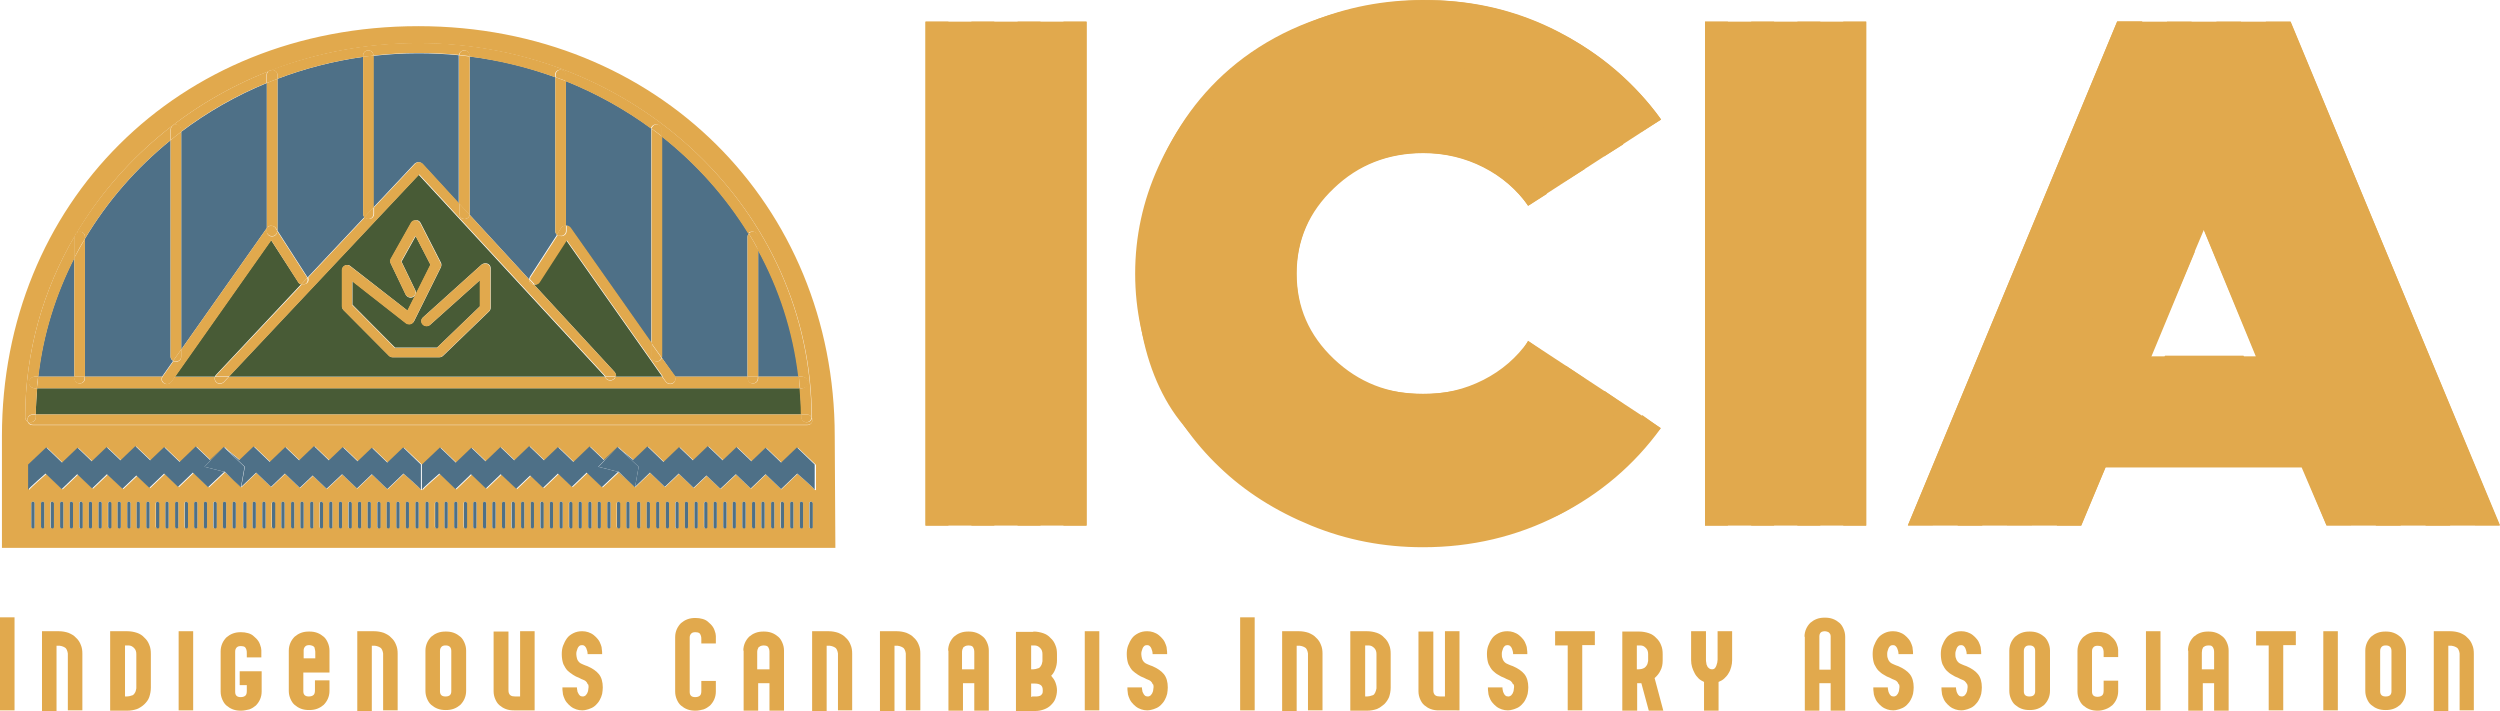<?xml version="1.0" encoding="UTF-8"?>
<svg xmlns="http://www.w3.org/2000/svg" preserveAspectRatio="xMidYMid meet" data-bbox="22.6 4.2 773.9 220.1" viewBox="22.6 4.2 773.9 220.1" data-type="color" role="presentation" aria-hidden="true">
  <g>
    <path d="m168 70.7 18.4 20c0-.3.1-.5.2-.8l8.4-13c-.3-.3-.5-.7-.5-1.1V28.1c-8.4-3.1-17.3-5.3-26.5-6.4v49z" fill="#4e7087" data-color="1"></path>
    <path d="M269.9 120.8c-1.6-14-6-27.3-12.6-39.3v39.3h12.6z" fill="#4e7087" data-color="1"></path>
    <path d="m199.1 74.8 25.1 35.7V44.3c0-.1 0-.2.1-.3-8.1-5.9-17-10.9-26.5-14.7V74c.5.1 1 .3 1.3.8z" fill="#4e7087" data-color="1"></path>
    <path d="M93.4 120.8h116.5l-57.7-62.5-58.8 62.5zm59.4-47.6 6.3 12.3c.2.4.2.9 0 1.4l-8.3 16.7c-.2.4-.6.7-1.1.9-.5.1-1 0-1.4-.3l-16.6-13v7.3l13.2 13.3h13L171.2 99v-8.1l-15.4 13.8c-.7.6-1.7.6-2.3-.1-.6-.6-.6-1.6.1-2.2l18.1-16.3c.5-.4 1.2-.5 1.8-.3.6.2 1 .8 1 1.4v12.3c0 .4-.2.8-.5 1.1l-14.2 13.7c-.3.3-.7.5-1.2.5h-14.4c-.5 0-.9-.2-1.2-.5l-14.1-14.2c-.3-.3-.4-.7-.4-1.1V87.8c0-.6.4-1.2.9-1.4.6-.3 1.3-.2 1.7.2l17.7 13.8 7.1-14.2-4.6-8.9-4.4 7.9 4.3 8.9c.4.8 0 1.7-.8 2.1-.8.4-1.8 0-2.2-.8l-4.6-9.6c-.2-.4-.2-1 0-1.4l6.3-11.2c.3-.5.8-.8 1.5-.8.5-.1 1.1.2 1.4.8z" fill="#485b36" data-color="2"></path>
    <path d="M189.4 91.6c-.3.5-.9.8-1.5.7l24.9 27c.4.4.5 1 .3 1.5h14.5l-29.8-42.3-8.4 13.1z" fill="#485b36" data-color="2"></path>
    <path d="m227.5 115 3.9 5.6c0 .1.1.1.1.2H254V77.5c0-.4.2-.7.4-1-7.1-11.5-16.2-21.6-26.9-30.1V115z" fill="#4e7087" data-color="1"></path>
    <path d="M45.6 84c-5.8 11.3-9.7 23.7-11.2 36.8h11.2V84z" fill="#4e7087" data-color="1"></path>
    <path d="M150.9 54.9c.3-.3.8-.5 1.2-.5.5 0 .9.2 1.2.5l11.3 12.3V21.3c-4.1-.4-8.3-.6-12.6-.6-4.7 0-9.3.3-13.9.8v47l12.8-13.6z" fill="#4e7087" data-color="1"></path>
    <path d="M270.2 124.4H34.1c-.2 2.7-.4 5.4-.4 8.1h236.9c0-2.7-.1-5.4-.4-8.1z" fill="#485b36" data-color="2"></path>
    <path d="M105.2 74.8V29.9c-9.5 3.9-18.4 9-26.5 15.1v67.4l26.5-37.6z" fill="#4e7087" data-color="1"></path>
    <path d="M281 139.2c0-71.6-54.9-126.9-128.9-126.9-74.8 0-128.9 55.2-128.9 126.9v34.6h258l-.2-34.6zm-250.6-5.8c0-20.4 5.6-39.6 15.4-56.2.1-.3.2-.6.5-.8C59.6 54 80.5 36.2 105.7 26.3c.3-.3.7-.4 1.1-.4 14-5.4 29.3-8.3 45.3-8.3 67.1 0 121.8 52 121.8 115.9.1.2.2.4.2.7 0 .9-.7 1.6-1.6 1.6H32.7c-.7 0-1.3-.4-1.5-1-.5-.4-.8-.8-.8-1.4zm2.9 33.8c0 .2-.2.5-.5.5s-.5-.2-.5-.5V160c0-.2.2-.5.5-.5s.5.2.5.5v7.2zm3 0c0 .2-.2.5-.5.5s-.5-.2-.5-.5V160c0-.2.2-.5.5-.5s.5.2.5.5v7.2zm2.9 0c0 .2-.2.5-.5.5s-.5-.2-.5-.5V160c0-.2.2-.5.5-.5s.5.2.5.5v7.2zm3 0c0 .2-.2.5-.5.5s-.5-.2-.5-.5V160c0-.2.2-.5.5-.5s.5.2.5.5v7.2zm3 0c0 .2-.2.5-.5.5s-.5-.2-.5-.5V160c0-.2.2-.5.5-.5s.5.2.5.5v7.2zm2.9 0c0 .2-.2.5-.5.5s-.5-.2-.5-.5V160c0-.2.2-.5.5-.5s.5.2.5.5v7.2zm3 0c0 .2-.2.5-.5.5s-.5-.2-.5-.5V160c0-.2.2-.5.5-.5s.5.2.5.5v7.2zm3 0c0 .2-.2.5-.5.5s-.5-.2-.5-.5V160c0-.2.2-.5.5-.5s.5.2.5.5v7.2zm2.9 0c0 .2-.2.5-.5.5s-.5-.2-.5-.5V160c0-.2.2-.5.5-.5s.5.2.5.5v7.2zm3 0c0 .2-.2.5-.5.5s-.5-.2-.5-.5V160c0-.2.2-.5.5-.5s.5.2.5.5v7.2zm3 0c0 .2-.2.5-.5.5s-.5-.2-.5-.5V160c0-.2.2-.5.5-.5s.5.2.5.5v7.2zm2.9 0c0 .2-.2.5-.5.5s-.5-.2-.5-.5V160c0-.2.2-.5.5-.5s.5.2.5.5v7.2zm3 0c0 .2-.2.5-.5.5s-.5-.2-.5-.5V160c0-.2.2-.5.5-.5s.5.2.5.5v7.2zm2.9 0c0 .2-.2.5-.5.5s-.5-.2-.5-.5V160c0-.2.2-.5.5-.5s.5.2.5.5v7.2zm3 0c0 .2-.2.5-.5.5s-.5-.2-.5-.5V160c0-.2.2-.5.5-.5s.5.2.5.5v7.2zm3 0c0 .2-.2.5-.5.5s-.5-.2-.5-.5V160c0-.2.2-.5.5-.5s.5.2.5.5v7.2zm2.9 0c0 .2-.2.5-.5.5s-.5-.2-.5-.5V160c0-.2.2-.5.5-.5s.5.2.5.5v7.2zm3 0c0 .2-.2.5-.5.5s-.5-.2-.5-.5V160c0-.2.2-.5.5-.5s.5.2.5.5v7.2zm3 0c0 .2-.2.5-.5.5s-.5-.2-.5-.5V160c0-.2.2-.5.5-.5s.5.2.5.5v7.2zm2.9 0c0 .2-.2.5-.5.5s-.5-.2-.5-.5V160c0-.2.2-.5.5-.5s.5.2.5.5v7.2zm3 0c0 .2-.2.5-.5.5s-.5-.2-.5-.5V160c0-.2.2-.5.5-.5s.5.2.5.5v7.2zm3 0c0 .2-.2.5-.5.5s-.5-.2-.5-.5V160c0-.2.2-.5.5-.5s.5.2.5.5v7.2zm3.2 0c0 .2-.2.5-.5.5s-.5-.2-.5-.5V160c0-.2.2-.5.5-.5s.5.2.5.5v7.2zm3 0c0 .2-.2.5-.5.5s-.5-.2-.5-.5V160c0-.2.2-.5.5-.5s.5.2.5.5v7.2zm3 0c0 .2-.2.5-.5.5s-.5-.2-.5-.5V160c0-.2.2-.5.5-.5s.5.2.5.5v7.2zm2.9 0c0 .2-.2.5-.5.5s-.5-.2-.5-.5V160c0-.2.2-.5.5-.5s.5.2.5.5v7.2zm3 0c0 .2-.2.5-.5.5s-.5-.2-.5-.5V160c0-.2.2-.5.5-.5s.5.2.5.5v7.2zm3 0c0 .2-.2.5-.5.5s-.5-.2-.5-.5V160c0-.2.2-.5.5-.5s.5.2.5.5v7.2zm2.9 0c0 .2-.2.5-.5.5s-.5-.2-.5-.5V160c0-.2.2-.5.5-.5s.5.2.5.5v7.2zm3 0c0 .2-.2.5-.5.5s-.5-.2-.5-.5V160c0-.2.2-.5.5-.5s.5.2.5.5v7.2zm2.9 0c0 .2-.2.5-.5.5s-.5-.2-.5-.5V160c0-.2.2-.5.5-.5s.5.2.5.5v7.2zm3 0c0 .2-.2.5-.5.5s-.5-.2-.5-.5V160c0-.2.2-.5.5-.5s.5.2.5.5v7.2zm3 0c0 .2-.2.5-.5.5s-.5-.2-.5-.5V160c0-.2.2-.5.5-.5s.5.2.5.5v7.2zm2.9 0c0 .2-.2.5-.5.5s-.5-.2-.5-.5V160c0-.2.2-.5.5-.5s.5.2.5.5v7.2zm3 0c0 .2-.2.5-.5.5s-.5-.2-.5-.5V160c0-.2.2-.5.5-.5s.5.2.5.5v7.2zm3 0c0 .2-.2.5-.5.5s-.5-.2-.5-.5V160c0-.2.2-.5.5-.5s.5.2.5.5v7.2zm2.9 0c0 .2-.2.5-.5.5s-.5-.2-.5-.5V160c0-.2.2-.5.5-.5s.5.2.5.5v7.2zm3 0c0 .2-.2.5-.5.5s-.5-.2-.5-.5V160c0-.2.2-.5.5-.5s.5.2.5.5v7.2zm3 0c0 .2-.2.5-.5.5s-.5-.2-.5-.5V160c0-.2.2-.5.5-.5s.5.2.5.5v7.2zm2.9 0c0 .2-.2.5-.5.5s-.5-.2-.5-.5V160c0-.2.2-.5.5-.5s.5.2.5.5v7.2zm3 0c0 .2-.2.5-.5.5s-.5-.2-.5-.5V160c0-.2.2-.5.5-.5s.5.2.5.5v7.2zm.8-11.3c-.3-.6-5.4-5-5.4-5l-5 4.8-4.8-4.6-4.6 4.4-4.6-4.4-4.8 4.5-4.3-4.1-4 3.8-4.6-4.4-4.3 4.1-4.6-4.4-4.6 4.4v.1l-2.1-2-3-2.7-5 4.7-4.7-4.5L78 155l-4.3-4.1-4.6 4.4-4-3.8-4.3 4.1-4.8-4.5-4.6 4.4-4.6-4.4-4.8 4.6-5-4.8s-5.1 4.4-5.4 5v.1-7.9l5.6-5.3 4.9 4.7 4.8-4.6 4.4 4.2 4.6-4.4 4.3 4.1 4.6-4.4 4.6 4.4 4.3-4.1 4.8 4.6 5-4.8 4.4 4.2 4.3-4.1 1 1 3.8 3.1 4.4-4.2 5 4.8 4.8-4.6 4.3 4.1 4.6-4.4 4.6 4.4 4.3-4.1 4.6 4.4 4.4-4.2 4.8 4.6 4.9-4.7 5.6 5.3v7.8h-.3zm2.3 11.3c0 .2-.2.5-.5.5s-.5-.2-.5-.5V160c0-.2.2-.5.5-.5s.5.2.5.5v7.2zm2.9 0c0 .2-.2.5-.5.5s-.5-.2-.5-.5V160c0-.2.2-.5.5-.5s.5.2.5.5v7.2zm3 0c0 .2-.2.5-.5.5s-.5-.2-.5-.5V160c0-.2.2-.5.5-.5s.5.2.5.5v7.2zm3 0c0 .2-.2.5-.5.5s-.5-.2-.5-.5V160c0-.2.2-.5.5-.5s.5.2.5.5v7.2zm2.9 0c0 .2-.2.5-.5.5s-.5-.2-.5-.5V160c0-.2.2-.5.5-.5s.5.2.5.5v7.2zm3 0c0 .2-.2.5-.5.5s-.5-.2-.5-.5V160c0-.2.2-.5.5-.5s.5.2.5.5v7.2zm3 0c0 .2-.2.5-.5.5s-.5-.2-.5-.5V160c0-.2.2-.5.5-.5s.5.2.5.5v7.2zm2.9 0c0 .2-.2.5-.5.5s-.5-.2-.5-.5V160c0-.2.2-.5.5-.5s.5.2.5.5v7.2zm3 0c0 .2-.2.5-.5.5s-.5-.2-.5-.5V160c0-.2.2-.5.5-.5s.5.2.5.5v7.2zm2.9 0c0 .2-.2.5-.5.5s-.5-.2-.5-.5V160c0-.2.2-.5.5-.5s.5.2.5.5v7.2zm3 0c0 .2-.2.5-.5.5s-.5-.2-.5-.5V160c0-.2.2-.5.5-.5s.5.2.5.5v7.2zm3 0c0 .2-.2.5-.5.5s-.5-.2-.5-.5V160c0-.2.2-.5.5-.5s.5.2.5.5v7.2zm2.9 0c0 .2-.2.5-.5.5s-.5-.2-.5-.5V160c0-.2.2-.5.5-.5s.5.2.5.5v7.2zm3 0c0 .2-.2.5-.5.5s-.5-.2-.5-.5V160c0-.2.2-.5.5-.5s.5.2.5.5v7.2zm3 0c0 .2-.2.5-.5.5s-.5-.2-.5-.5V160c0-.2.2-.5.5-.5s.5.2.5.5v7.2zm2.9 0c0 .2-.2.5-.5.5s-.5-.2-.5-.5V160c0-.2.2-.5.5-.5s.5.2.5.5v7.2zm3 0c0 .2-.2.5-.5.5s-.5-.2-.5-.5V160c0-.2.2-.5.5-.5s.5.2.5.5v7.2zm3 0c0 .2-.2.5-.5.5s-.5-.2-.5-.5V160c0-.2.2-.5.5-.5s.5.2.5.5v7.2zm2.9 0c0 .2-.2.5-.5.5s-.5-.2-.5-.5V160c0-.2.2-.5.5-.5s.5.2.5.5v7.2zm3 0c0 .2-.2.5-.5.5s-.5-.2-.5-.5V160c0-.2.2-.5.5-.5s.5.2.5.5v7.2zm2.9 0c0 .2-.2.5-.5.5s-.5-.2-.5-.5V160c0-.2.2-.5.5-.5s.5.2.5.5v7.2zm3 0c0 .2-.2.5-.5.5s-.5-.2-.5-.5V160c0-.2.2-.5.5-.5s.5.2.5.5v7.2zm3.3 0c0 .2-.2.5-.5.5s-.5-.2-.5-.5V160c0-.2.2-.5.5-.5s.5.2.5.5v7.2zm3 0c0 .2-.2.5-.5.5s-.5-.2-.5-.5V160c0-.2.2-.5.5-.5s.5.2.5.5v7.2zm2.9 0c0 .2-.2.5-.5.5s-.5-.2-.5-.5V160c0-.2.2-.5.5-.5s.5.2.5.5v7.2zm3 0c0 .2-.2.5-.5.5s-.5-.2-.5-.5V160c0-.2.2-.5.5-.5s.5.2.5.5v7.2zm2.9 0c0 .2-.2.5-.5.5s-.5-.2-.5-.5V160c0-.2.2-.5.5-.5s.5.2.5.5v7.2zm3 0c0 .2-.2.5-.5.5s-.5-.2-.5-.5V160c0-.2.2-.5.5-.5s.5.2.5.5v7.2zm3 0c0 .2-.2.5-.5.5s-.5-.2-.5-.5V160c0-.2.2-.5.5-.5s.5.2.5.5v7.2zm2.9 0c0 .2-.2.5-.5.5s-.5-.2-.5-.5V160c0-.2.2-.5.5-.5s.5.2.5.5v7.2zm3 0c0 .2-.2.5-.5.5s-.5-.2-.5-.5V160c0-.2.2-.5.5-.5s.5.2.5.5v7.2zm3 0c0 .2-.2.5-.5.5s-.5-.2-.5-.5V160c0-.2.2-.5.5-.5s.5.2.5.5v7.2zm2.9 0c0 .2-.2.5-.5.5s-.5-.2-.5-.5V160c0-.2.2-.5.5-.5s.5.2.5.5v7.2zm3 0c0 .2-.2.5-.5.5s-.5-.2-.5-.5V160c0-.2.2-.5.5-.5s.5.2.5.5v7.2zm3 0c0 .2-.2.5-.5.5s-.5-.2-.5-.5V160c0-.2.2-.5.5-.5s.5.2.5.5v7.2zm2.9 0c0 .2-.2.5-.5.5s-.5-.2-.5-.5V160c0-.2.2-.5.5-.5s.5.2.5.5v7.2zm3 0c0 .2-.2.5-.5.5s-.5-.2-.5-.5V160c0-.2.2-.5.5-.5s.5.2.5.5v7.2zm2.9 0c0 .2-.2.5-.5.5s-.5-.2-.5-.5V160c0-.2.2-.5.5-.5s.5.2.5.5v7.2zm3 0c0 .2-.2.5-.5.5s-.5-.2-.5-.5V160c0-.2.2-.5.5-.5s.5.2.5.5v7.2zm3 0c0 .2-.2.5-.5.5s-.5-.2-.5-.5V160c0-.2.2-.5.5-.5s.5.2.5.5v7.2zm2.9 0c0 .2-.2.5-.5.5s-.5-.2-.5-.5V160c0-.2.2-.5.5-.5s.5.2.5.5v7.2zm.8-11.3c-.3-.6-5.4-5-5.4-5l-5 4.8-4.8-4.6-4.6 4.4-4.6-4.4-4.8 4.5-4.3-4.1-4 3.8-4.6-4.4-4.3 4.1-4.6-4.4-4.6 4.4v.1l-2.1-2-3-2.7-5 4.7-4.7-4.5-4.6 4.4-4.3-4.1-4.6 4.4-4-3.8-4.3 4.1-4.8-4.5-4.6 4.4-4.6-4.4-4.8 4.6-5-4.8s-5.1 4.4-5.4 5v.1-7.9l5.6-5.3 4.9 4.7 4.8-4.6 4.4 4.2 4.6-4.4 4.3 4.1 4.6-4.4 4.6 4.4 4.3-4.1 4.8 4.6 5-4.8 4.4 4.2 4.3-4.1 1 1 3.8 3.1 4.4-4.2 5 4.8 4.8-4.6 4.3 4.1 4.6-4.4 4.6 4.4 4.3-4.1 4.6 4.4 4.4-4.2 4.8 4.6 4.9-4.7 5.6 5.3v7.8h-.3z" fill="#e1a94d" data-color="3"></path>
    <path d="M72.8 120.8c0-.1 0-.1.1-.2l3.3-4.7c-.5-.3-.8-.7-.8-1.3v-67c-10.6 8.6-19.6 18.9-26.5 30.5v42.7h23.9z" fill="#4e7087" data-color="1"></path>
    <path d="M117.7 89.9c0 .1.1.2.1.2l17.6-18.7c-.2-.3-.4-.6-.4-1V21.8c-9.2 1.3-18.1 3.6-26.5 6.8v47l9.2 14.3z" fill="#4e7087" data-color="1"></path>
    <path d="M115.8 92.2c-.4-.1-.7-.3-.9-.7l-8.4-13-29.8 42.3h12.4c.1-.2.2-.4.3-.5l26.4-28.1z" fill="#485b36" data-color="2"></path>
    <path d="m149.8 73.1-6.3 11.2c-.2.4-.3.9 0 1.4l4.6 9.6c.4.8 1.3 1.1 2.2.8.8-.4 1.2-1.3.8-2.1l-4.3-8.9 4.4-7.9 4.6 8.9-7.1 14.2L131 86.6c-.5-.4-1.2-.5-1.7-.2-.6.3-.9.8-.9 1.4V99c0 .4.2.8.4 1.1l14.1 14.2c.3.3.7.5 1.2.5h14.4c.4 0 .9-.2 1.2-.5l14.2-13.7c.3-.3.5-.7.5-1.1V87.3c0-.6-.4-1.2-1-1.4-.6-.2-1.3-.1-1.8.3l-18.1 16.3c-.7.6-.7 1.6-.1 2.2.6.6 1.7.7 2.3.1L171.1 91v8.1l-13.3 12.8h-13l-13.2-13.3v-7.3l16.6 13c.4.3.9.4 1.4.3.5-.1.9-.4 1.1-.9L159 87c.2-.4.2-.9 0-1.4l-6.3-12.3c-.3-.5-.8-.9-1.4-.9-.7-.1-1.2.2-1.5.7z" fill="#e1a94d" data-color="3"></path>
    <path d="M272.3 134.9c-.9 0-1.6-.7-1.6-1.6v-.8h-237v.8c0 .9-.7 1.6-1.6 1.6-.3 0-.6-.1-.8-.2.2.6.8 1 1.5 1h239.8c.9 0 1.6-.7 1.6-1.6 0-.3-.1-.5-.2-.7-.1.9-.8 1.5-1.7 1.5z" fill="#e1a94d" data-color="3"></path>
    <path d="M269.9 120.8h-12.6v.5c0 .9-.7 1.6-1.6 1.6s-1.6-.7-1.6-1.6v-.5h-22.6c.3.7.2 1.5-.5 2-.3.2-.6.3-.9.3-.5 0-1-.2-1.4-.7l-1.1-1.5h-14.5c-.1.3-.2.5-.5.7-.7.6-1.7.5-2.3-.1l-.5-.6H93.4l-1.5 1.6c-.3.3-.8.5-1.2.5-.4 0-.8-.1-1.1-.4-.5-.4-.7-1.1-.5-1.7H76.7l-1.1 1.5c-.3.4-.8.7-1.4.7-.3 0-.6-.1-.9-.3-.7-.4-.9-1.3-.5-2H48.9v.5c0 .9-.7 1.6-1.6 1.6-.9 0-1.6-.7-1.6-1.6v-.5H34.4c-.1 1.2-.2 2.4-.4 3.6h236.2l-.3-3.6z" fill="#e1a94d" data-color="3"></path>
    <path d="m212.8 119.3-24.9-27c-.2 0-.5-.1-.7-.2-.5-.3-.8-.8-.8-1.4l-18.4-20c-.1.7-.8 1.3-1.6 1.3-.9 0-1.6-.7-1.6-1.6v-3.2l-11.3-12.3c-.3-.3-.8-.5-1.2-.5-.5 0-.9.2-1.2.5l-12.7 13.5v2c0 .9-.7 1.6-1.6 1.6-.5 0-.9-.2-1.2-.6L118 90.1c.3.7.1 1.5-.6 1.9-.4.2-.9.3-1.3.2l-26.4 28c-.1.2-.3.3-.3.5h4.2l58.8-62.5 57.7 62.5h3.3c-.1-.4-.2-1-.6-1.4z" fill="#e1a94d" data-color="3"></path>
    <path d="M210.3 121.4c.6.6 1.6.7 2.3.1.2-.2.4-.4.5-.7h-3.3l.5.6z" fill="#e1a94d" data-color="3"></path>
    <path d="M89.6 122.5c.3.3.7.4 1.1.4.4 0 .9-.2 1.2-.5l1.5-1.6h-4.2c-.3.6-.1 1.2.4 1.7z" fill="#e1a94d" data-color="3"></path>
    <path d="M114.9 91.6c.2.3.6.6.9.7l1.9-2.1c0-.1 0-.2-.1-.2l-9.2-14.3v.1c0 .9-.7 1.6-1.6 1.6-.9 0-1.6-.7-1.6-1.6v-1l-26.5 37.6v2.2c0 .9-.7 1.6-1.6 1.6-.3 0-.6-.1-.8-.2l-3.3 4.7c0 .1-.1.1-.1.2h3.9l29.8-42.3 8.3 13z" fill="#e1a94d" data-color="3"></path>
    <path d="M73.4 122.8c.3.2.6.3.9.3.5 0 1-.2 1.4-.7l1.1-1.5h-3.9c-.4.6-.2 1.4.5 1.9z" fill="#e1a94d" data-color="3"></path>
    <path d="M117.1 92.1c.7-.4.9-1.2.6-1.9l-1.9 2.1c.5 0 .9 0 1.3-.2z" fill="#e1a94d" data-color="3"></path>
    <path d="M227.5 115c-.2.6-.8 1.1-1.5 1.1-.9 0-1.6-.7-1.6-1.6v-4.1l-25.1-35.7c-.3-.4-.8-.7-1.3-.7v1.7c0 .9-.7 1.6-1.6 1.6-.4 0-.8-.2-1.1-.4l-8.4 13c-.2.2-.2.5-.2.8l1.5 1.6c.6.1 1.2-.2 1.5-.7l8.4-13 29.8 42.3h3.9c0-.1 0-.1-.1-.2l-4.2-5.7z" fill="#e1a94d" data-color="3"></path>
    <path d="M228.7 122.3c.3.4.8.7 1.4.7.3 0 .6-.1.9-.3.7-.4.9-1.3.5-2h-3.9l1.1 1.6z" fill="#e1a94d" data-color="3"></path>
    <path d="M187.2 92.1c.2.1.5.2.7.2l-1.5-1.6c0 .5.2 1.1.8 1.4z" fill="#e1a94d" data-color="3"></path>
    <path d="m91.8 150.2-5.9-1.5 5.9-6.1 1.1.9-1-1-4.3 4.1-4.4-4.2-5 4.8-4.8-4.6-4.3 4.1-4.6-4.4-4.6 4.4-4.3-4.1L51 147l-4.4-4.2-4.8 4.6-4.9-4.7-5.6 5.3v7.8c.3-.6 5.4-5 5.4-5l5 4.8 4.8-4.6 4.6 4.4 4.6-4.4 4.8 4.5 4.3-4.1 4 3.8 4.6-4.4 4.3 4.1 4.6-4.4L87 155l5-4.7 3 2.7-2.9-2.7-.3-.1z" fill="#4e7087" data-color="1"></path>
    <path fill="#4e7087" d="M97.2 155v-.1.1z" data-color="1"></path>
    <path d="M32.8 159.5c-.3 0-.5.2-.5.5v7.3c0 .2.2.5.5.5s.5-.2.5-.5V160c0-.3-.2-.5-.5-.5z" fill="#4e7087" data-color="1"></path>
    <path d="M35.8 159.5c-.3 0-.5.2-.5.5v7.3c0 .2.2.5.5.5s.5-.2.5-.5V160c0-.3-.2-.5-.5-.5z" fill="#4e7087" data-color="1"></path>
    <path d="M38.8 159.5c-.3 0-.5.2-.5.5v7.3c0 .2.2.5.5.5s.5-.2.5-.5V160c-.1-.3-.3-.5-.5-.5z" fill="#4e7087" data-color="1"></path>
    <path d="M41.7 159.5c-.3 0-.5.2-.5.5v7.3c0 .2.2.5.5.5s.5-.2.5-.5V160c0-.3-.2-.5-.5-.5z" fill="#4e7087" data-color="1"></path>
    <path d="M44.7 159.5c-.3 0-.5.2-.5.5v7.3c0 .2.2.5.5.5s.5-.2.5-.5V160c0-.3-.2-.5-.5-.5z" fill="#4e7087" data-color="1"></path>
    <path d="M47.7 159.5c-.3 0-.5.2-.5.5v7.3c0 .2.2.5.5.5s.5-.2.5-.5V160c-.1-.3-.3-.5-.5-.5z" fill="#4e7087" data-color="1"></path>
    <path d="M50.6 159.5c-.3 0-.5.2-.5.5v7.3c0 .2.2.5.5.5s.5-.2.5-.5V160c0-.3-.2-.5-.5-.5z" fill="#4e7087" data-color="1"></path>
    <path d="M53.6 159.5c-.3 0-.5.2-.5.5v7.3c0 .2.2.5.5.5s.5-.2.5-.5V160c0-.3-.2-.5-.5-.5z" fill="#4e7087" data-color="1"></path>
    <path d="M56.6 159.5c-.3 0-.5.2-.5.5v7.3c0 .2.2.5.5.5s.5-.2.5-.5V160c-.1-.3-.3-.5-.5-.5z" fill="#4e7087" data-color="1"></path>
    <path d="M59.5 159.5c-.3 0-.5.2-.5.5v7.3c0 .2.2.5.5.5s.5-.2.5-.5V160c0-.3-.2-.5-.5-.5z" fill="#4e7087" data-color="1"></path>
    <path d="M62.5 159.5c-.3 0-.5.2-.5.5v7.3c0 .2.2.5.5.5s.5-.2.5-.5V160c0-.3-.3-.5-.5-.5z" fill="#4e7087" data-color="1"></path>
    <path d="M65.4 159.5c-.3 0-.5.2-.5.5v7.3c0 .2.2.5.5.5s.5-.2.5-.5V160c0-.3-.2-.5-.5-.5z" fill="#4e7087" data-color="1"></path>
    <path d="M68.4 159.5c-.3 0-.5.2-.5.5v7.3c0 .2.2.5.5.5s.5-.2.5-.5V160c0-.3-.2-.5-.5-.5z" fill="#4e7087" data-color="1"></path>
    <path d="M71.4 159.5c-.3 0-.5.2-.5.5v7.3c0 .2.2.5.5.5s.5-.2.5-.5V160c-.1-.3-.3-.5-.5-.5z" fill="#4e7087" data-color="1"></path>
    <path d="M74.3 159.5c-.3 0-.5.2-.5.5v7.3c0 .2.2.5.5.5s.5-.2.5-.5V160c0-.3-.2-.5-.5-.5z" fill="#4e7087" data-color="1"></path>
    <path d="M77.3 159.5c-.3 0-.5.2-.5.5v7.3c0 .2.2.5.5.5s.5-.2.5-.5V160c0-.3-.2-.5-.5-.5z" fill="#4e7087" data-color="1"></path>
    <path d="M80.3 159.5c-.3 0-.5.2-.5.5v7.3c0 .2.2.5.5.5s.5-.2.5-.5V160c-.1-.3-.3-.5-.5-.5z" fill="#4e7087" data-color="1"></path>
    <path d="M83.2 159.5c-.3 0-.5.2-.5.5v7.3c0 .2.2.5.5.5s.5-.2.5-.5V160c0-.3-.2-.5-.5-.5z" fill="#4e7087" data-color="1"></path>
    <path d="M86.2 159.5c-.3 0-.5.2-.5.5v7.3c0 .2.2.5.5.5s.5-.2.5-.5V160c0-.3-.2-.5-.5-.5z" fill="#4e7087" data-color="1"></path>
    <path d="M89.2 159.5c-.3 0-.5.2-.5.5v7.3c0 .2.2.5.5.5s.5-.2.5-.5V160c-.1-.3-.3-.5-.5-.5z" fill="#4e7087" data-color="1"></path>
    <path d="M92.1 159.5c-.3 0-.5.2-.5.5v7.3c0 .2.2.5.5.5s.5-.2.5-.5V160c0-.3-.2-.5-.5-.5z" fill="#4e7087" data-color="1"></path>
    <path d="M95.1 159.5c-.3 0-.5.2-.5.5v7.3c0 .2.2.5.5.5s.5-.2.5-.5V160c0-.3-.3-.5-.5-.5z" fill="#4e7087" data-color="1"></path>
    <path fill="#4e7087" d="M97.1 155h.1l-2.2-2 2.1 2z" data-color="1"></path>
    <path d="m147.4 142.7-4.9 4.7-4.8-4.6-4.4 4.2-4.6-4.4-4.3 4.1-4.6-4.4-4.6 4.4-4.3-4.1-4.8 4.6-5-4.8-4.4 4.2-3.8-3.1 5.5 5.2-1.1 6.2 4.6-4.4 4.6 4.4 4.3-4.1 4.6 4.4 4-3.8 4.3 4.1 4.8-4.5 4.6 4.4 4.6-4.4 4.8 4.6 5-4.8s5.1 4.4 5.4 5V148l-5.5-5.3z" fill="#4e7087" data-color="1"></path>
    <path fill="#4e7087" d="m92.8 143.5-1-.9-5.9 6.1 5.9 1.5h.4L95 153l2.2 2v-.1l1.1-6.2-5.5-5.2z" data-color="1"></path>
    <path d="M151.7 159.5c-.3 0-.5.2-.5.5v7.3c0 .2.2.5.5.5s.5-.2.5-.5V160c0-.3-.2-.5-.5-.5z" fill="#4e7087" data-color="1"></path>
    <path d="M148.7 159.5c-.3 0-.5.2-.5.5v7.3c0 .2.2.5.5.5s.5-.2.5-.5V160c0-.3-.2-.5-.5-.5z" fill="#4e7087" data-color="1"></path>
    <path d="M145.8 159.5c-.3 0-.5.2-.5.5v7.3c0 .2.2.5.5.5s.5-.2.5-.5V160c0-.3-.3-.5-.5-.5z" fill="#4e7087" data-color="1"></path>
    <path d="M142.8 159.5c-.3 0-.5.2-.5.5v7.3c0 .2.2.5.5.5s.5-.2.5-.5V160c0-.3-.2-.5-.5-.5z" fill="#4e7087" data-color="1"></path>
    <path d="M139.9 159.5c-.3 0-.5.2-.5.5v7.3c0 .2.2.5.5.5s.5-.2.5-.5V160c-.1-.3-.3-.5-.5-.5z" fill="#4e7087" data-color="1"></path>
    <path d="M136.9 159.5c-.3 0-.5.2-.5.5v7.3c0 .2.2.5.5.5s.5-.2.5-.5V160c0-.3-.2-.5-.5-.5z" fill="#4e7087" data-color="1"></path>
    <path d="M133.9 159.5c-.3 0-.5.2-.5.5v7.3c0 .2.2.5.5.5s.5-.2.5-.5V160c0-.3-.2-.5-.5-.5z" fill="#4e7087" data-color="1"></path>
    <path d="M131 159.5c-.3 0-.5.2-.5.5v7.3c0 .2.2.5.5.5s.5-.2.5-.5V160c-.1-.3-.3-.5-.5-.5z" fill="#4e7087" data-color="1"></path>
    <path d="M128 159.5c-.3 0-.5.2-.5.5v7.3c0 .2.2.5.5.5s.5-.2.5-.5V160c0-.3-.2-.5-.5-.5z" fill="#4e7087" data-color="1"></path>
    <path d="M125 159.5c-.3 0-.5.2-.5.5v7.3c0 .2.2.5.5.5s.5-.2.5-.5V160c0-.3-.2-.5-.5-.5z" fill="#4e7087" data-color="1"></path>
    <path d="M122.1 159.5c-.3 0-.5.2-.5.5v7.3c0 .2.2.5.5.5s.5-.2.5-.5V160c-.1-.3-.3-.5-.5-.5z" fill="#4e7087" data-color="1"></path>
    <path d="M119.1 159.5c-.3 0-.5.2-.5.5v7.3c0 .2.2.5.5.5s.5-.2.5-.5V160c0-.3-.2-.5-.5-.5z" fill="#4e7087" data-color="1"></path>
    <path d="M116.1 159.5c-.3 0-.5.2-.5.5v7.3c0 .2.2.5.5.5s.5-.2.5-.5V160c0-.3-.2-.5-.5-.5z" fill="#4e7087" data-color="1"></path>
    <path d="M113.2 159.5c-.3 0-.5.2-.5.5v7.3c0 .2.2.5.5.5s.5-.2.5-.5V160c0-.3-.3-.5-.5-.5z" fill="#4e7087" data-color="1"></path>
    <path d="M110.2 159.5c-.3 0-.5.2-.5.5v7.3c0 .2.2.5.5.5s.5-.2.5-.5V160c0-.3-.2-.5-.5-.5z" fill="#4e7087" data-color="1"></path>
    <path d="M107.3 159.5c-.3 0-.5.2-.5.5v7.3c0 .2.2.5.5.5s.5-.2.5-.5V160c-.1-.3-.3-.5-.5-.5z" fill="#4e7087" data-color="1"></path>
    <path d="M104.3 159.5c-.3 0-.5.2-.5.5v7.3c0 .2.2.5.5.5s.5-.2.5-.5V160c0-.3-.2-.5-.5-.5z" fill="#4e7087" data-color="1"></path>
    <path d="M101.3 159.5c-.3 0-.5.2-.5.5v7.3c0 .2.2.5.5.5s.5-.2.5-.5V160c0-.3-.2-.5-.5-.5z" fill="#4e7087" data-color="1"></path>
    <path d="M98.4 159.5c-.3 0-.5.2-.5.5v7.3c0 .2.2.5.5.5s.5-.2.5-.5V160c-.1-.3-.3-.5-.5-.5z" fill="#4e7087" data-color="1"></path>
    <path d="m213.7 150.2-5.9-1.5 5.9-6.1 1.1.9-1-1-4.3 4.1-4.4-4.2-5 4.8-4.8-4.6-4.3 4.1-4.6-4.4-4.6 4.4-4.3-4.1-4.6 4.4-4.4-4.2-4.8 4.6-4.9-4.7-5.6 5.3v7.8c.3-.6 5.4-5 5.4-5l5 4.8 4.8-4.6 4.6 4.4 4.6-4.4 4.8 4.5 4.3-4.1 4 3.8 4.6-4.4 4.3 4.1 4.6-4.4 4.7 4.5 5-4.7 3 2.7-2.9-2.7-.3-.1z" fill="#4e7087" data-color="1"></path>
    <path fill="#4e7087" d="M219.2 155v-.1l-.1.1h.1z" data-color="1"></path>
    <path d="M154.8 159.5c-.3 0-.5.2-.5.5v7.3c0 .2.2.5.5.5s.5-.2.5-.5V160c0-.3-.2-.5-.5-.5z" fill="#4e7087" data-color="1"></path>
    <path d="M157.8 159.5c-.3 0-.5.2-.5.5v7.3c0 .2.2.5.5.5s.5-.2.5-.5V160c-.1-.3-.3-.5-.5-.5z" fill="#4e7087" data-color="1"></path>
    <path d="M160.7 159.5c-.3 0-.5.2-.5.5v7.3c0 .2.2.5.5.5s.5-.2.5-.5V160c0-.3-.2-.5-.5-.5z" fill="#4e7087" data-color="1"></path>
    <path d="M163.7 159.5c-.3 0-.5.2-.5.5v7.3c0 .2.2.5.5.5s.5-.2.5-.5V160c0-.3-.2-.5-.5-.5z" fill="#4e7087" data-color="1"></path>
    <path d="M166.7 159.5c-.3 0-.5.2-.5.5v7.3c0 .2.2.5.5.5s.5-.2.5-.5V160c-.1-.3-.3-.5-.5-.5z" fill="#4e7087" data-color="1"></path>
    <path d="M169.6 159.5c-.3 0-.5.2-.5.5v7.3c0 .2.2.5.5.5s.5-.2.5-.5V160c0-.3-.2-.5-.5-.5z" fill="#4e7087" data-color="1"></path>
    <path d="M172.6 159.5c-.3 0-.5.2-.5.5v7.3c0 .2.2.5.5.5s.5-.2.5-.5V160c0-.3-.3-.5-.5-.5z" fill="#4e7087" data-color="1"></path>
    <path d="M175.5 159.5c-.3 0-.5.2-.5.5v7.3c0 .2.2.5.5.5s.5-.2.5-.5V160c0-.3-.2-.5-.5-.5z" fill="#4e7087" data-color="1"></path>
    <path d="M178.5 159.5c-.3 0-.5.2-.5.5v7.3c0 .2.2.5.5.5s.5-.2.5-.5V160c0-.3-.2-.5-.5-.5z" fill="#4e7087" data-color="1"></path>
    <path d="M181.5 159.5c-.3 0-.5.2-.5.5v7.3c0 .2.2.5.5.5s.5-.2.5-.5V160c-.1-.3-.3-.5-.5-.5z" fill="#4e7087" data-color="1"></path>
    <path d="M184.4 159.5c-.3 0-.5.2-.5.5v7.3c0 .2.2.5.5.5s.5-.2.5-.5V160c0-.3-.2-.5-.5-.5z" fill="#4e7087" data-color="1"></path>
    <path d="M187.4 159.5c-.3 0-.5.2-.5.5v7.3c0 .2.2.5.5.5s.5-.2.5-.5V160c0-.3-.2-.5-.5-.5z" fill="#4e7087" data-color="1"></path>
    <path d="M190.4 159.5c-.3 0-.5.2-.5.5v7.3c0 .2.2.5.5.5s.5-.2.5-.5V160c-.1-.3-.3-.5-.5-.5z" fill="#4e7087" data-color="1"></path>
    <path d="M193.3 159.5c-.3 0-.5.2-.5.5v7.3c0 .2.2.5.5.5s.5-.2.5-.5V160c0-.3-.2-.5-.5-.5z" fill="#4e7087" data-color="1"></path>
    <path d="M196.3 159.5c-.3 0-.5.2-.5.5v7.3c0 .2.2.5.5.5s.5-.2.5-.5V160c0-.3-.2-.5-.5-.5z" fill="#4e7087" data-color="1"></path>
    <path d="M199.3 159.5c-.3 0-.5.2-.5.5v7.3c0 .2.2.5.5.5s.5-.2.5-.5V160c-.1-.3-.3-.5-.5-.5z" fill="#4e7087" data-color="1"></path>
    <path d="M202.2 159.5c-.3 0-.5.2-.5.5v7.3c0 .2.2.5.5.5s.5-.2.5-.5V160c0-.3-.2-.5-.5-.5z" fill="#4e7087" data-color="1"></path>
    <path d="M205.2 159.5c-.3 0-.5.2-.5.5v7.3c0 .2.2.5.5.5s.5-.2.5-.5V160c0-.3-.3-.5-.5-.5z" fill="#4e7087" data-color="1"></path>
    <path d="M208.1 159.5c-.3 0-.5.2-.5.5v7.3c0 .2.2.5.5.5s.5-.2.5-.5V160c0-.3-.2-.5-.5-.5z" fill="#4e7087" data-color="1"></path>
    <path d="M211.1 159.5c-.3 0-.5.2-.5.5v7.3c0 .2.2.5.5.5s.5-.2.5-.5V160c0-.3-.2-.5-.5-.5z" fill="#4e7087" data-color="1"></path>
    <path d="M214.1 159.5c-.3 0-.5.2-.5.5v7.3c0 .2.2.5.5.5s.5-.2.5-.5V160c-.1-.3-.3-.5-.5-.5z" fill="#4e7087" data-color="1"></path>
    <path d="M217 159.5c-.3 0-.5.2-.5.5v7.3c0 .2.2.5.5.5s.5-.2.5-.5V160c0-.3-.2-.5-.5-.5z" fill="#4e7087" data-color="1"></path>
    <path d="m269.3 142.7-4.9 4.7-4.8-4.6-4.4 4.2-4.6-4.4-4.3 4.1-4.6-4.4-4.6 4.4-4.3-4.1-4.8 4.6-5-4.8-4.4 4.2-3.8-3.1 5.5 5.2-1.1 6.2 4.6-4.4 4.6 4.4 4.3-4.1 4.6 4.4 4-3.8 4.3 4.1 4.8-4.5 4.6 4.4 4.6-4.4 4.8 4.6 5-4.8s5.1 4.4 5.4 5V148l-5.5-5.3z" fill="#4e7087" data-color="1"></path>
    <path fill="#4e7087" d="m219.1 155-2.1-2 2.1 2z" data-color="1"></path>
    <path d="M274.9 155.9c.1 0 .1 0 0 0z" fill="#4e7087" data-color="1"></path>
    <path fill="#4e7087" d="m214.8 143.5-1.1-.9-5.8 6.1 5.8 1.5h.4l2.9 2.8 2.1 2 .1-.1 1.1-6.2-5.5-5.2z" data-color="1"></path>
    <path d="M273.7 159.5c-.3 0-.5.2-.5.5v7.3c0 .2.2.5.5.5s.5-.2.5-.5V160c-.1-.3-.3-.5-.5-.5z" fill="#4e7087" data-color="1"></path>
    <path d="M270.7 159.5c-.3 0-.5.2-.5.5v7.3c0 .2.2.5.5.5s.5-.2.5-.5V160c0-.3-.2-.5-.5-.5z" fill="#4e7087" data-color="1"></path>
    <path d="M267.7 159.5c-.3 0-.5.2-.5.5v7.3c0 .2.2.5.5.5s.5-.2.5-.5V160c0-.3-.2-.5-.5-.5z" fill="#4e7087" data-color="1"></path>
    <path d="M264.8 159.5c-.3 0-.5.2-.5.5v7.3c0 .2.2.5.5.5s.5-.2.5-.5V160c-.1-.3-.3-.5-.5-.5z" fill="#4e7087" data-color="1"></path>
    <path d="M261.8 159.5c-.3 0-.5.2-.5.5v7.3c0 .2.2.5.5.5s.5-.2.5-.5V160c0-.3-.2-.5-.5-.5z" fill="#4e7087" data-color="1"></path>
    <path d="M258.8 159.5c-.3 0-.5.2-.5.5v7.3c0 .2.2.5.5.5s.5-.2.5-.5V160c0-.3-.2-.5-.5-.5z" fill="#4e7087" data-color="1"></path>
    <path d="M255.9 159.5c-.3 0-.5.2-.5.5v7.3c0 .2.2.5.5.5s.5-.2.5-.5V160c0-.3-.3-.5-.5-.5z" fill="#4e7087" data-color="1"></path>
    <path d="M252.9 159.5c-.3 0-.5.2-.5.5v7.3c0 .2.2.5.5.5s.5-.2.5-.5V160c0-.3-.2-.5-.5-.5z" fill="#4e7087" data-color="1"></path>
    <path d="M249.9 159.5c-.3 0-.5.2-.5.5v7.3c0 .2.2.5.5.5s.5-.2.5-.5V160c0-.3-.2-.5-.5-.5z" fill="#4e7087" data-color="1"></path>
    <path d="M247 159.5c-.3 0-.5.2-.5.5v7.3c0 .2.2.5.5.5s.5-.2.5-.5V160c0-.3-.3-.5-.5-.5z" fill="#4e7087" data-color="1"></path>
    <path d="M244 159.5c-.3 0-.5.2-.5.5v7.3c0 .2.2.5.5.5s.5-.2.5-.5V160c0-.3-.2-.5-.5-.5z" fill="#4e7087" data-color="1"></path>
    <path d="M241.1 159.5c-.3 0-.5.2-.5.5v7.3c0 .2.2.5.5.5s.5-.2.5-.5V160c-.1-.3-.3-.5-.5-.5z" fill="#4e7087" data-color="1"></path>
    <path d="M238.1 159.5c-.3 0-.5.2-.5.5v7.3c0 .2.2.5.5.5s.5-.2.5-.5V160c0-.3-.2-.5-.5-.5z" fill="#4e7087" data-color="1"></path>
    <path d="M235.1 159.5c-.3 0-.5.2-.5.5v7.3c0 .2.2.5.5.5s.5-.2.5-.5V160c0-.3-.2-.5-.5-.5z" fill="#4e7087" data-color="1"></path>
    <path d="M232.2 159.5c-.3 0-.5.2-.5.5v7.3c0 .2.2.5.5.5s.5-.2.5-.5V160c-.1-.3-.3-.5-.5-.5z" fill="#4e7087" data-color="1"></path>
    <path d="M229.2 159.5c-.3 0-.5.2-.5.5v7.3c0 .2.2.5.5.5s.5-.2.5-.5V160c0-.3-.2-.5-.5-.5z" fill="#4e7087" data-color="1"></path>
    <path d="M226.2 159.5c-.3 0-.5.2-.5.5v7.3c0 .2.2.5.5.5s.5-.2.5-.5V160c0-.3-.2-.5-.5-.5z" fill="#4e7087" data-color="1"></path>
    <path d="M223.3 159.5c-.3 0-.5.2-.5.5v7.3c0 .2.2.5.5.5s.5-.2.5-.5V160c0-.3-.3-.5-.5-.5z" fill="#4e7087" data-color="1"></path>
    <path d="M220.3 159.5c-.3 0-.5.2-.5.5v7.3c0 .2.2.5.5.5s.5-.2.5-.5V160c0-.3-.2-.5-.5-.5z" fill="#4e7087" data-color="1"></path>
    <path d="M31.1 134.1c0-.9.7-1.6 1.6-1.6h1c0-2.7.2-5.4.4-8.1h-.6c-1.1 0-1.9-.8-1.9-1.8s.9-1.8 1.9-1.8h1C36 107.7 39.9 95.4 45.7 84v-6.5c0-.1 0-.2.1-.4C36 93.8 30.4 113 30.4 133.4c0 .6.3 1 .8 1.3-.1-.2-.1-.4-.1-.6z" fill="#e1a94d" data-color="3"></path>
    <path d="M108.5 27.4v1.2c8.4-3.2 17.3-5.5 26.5-6.8v-.4c0-.9.7-1.6 1.6-1.6.9 0 1.6.7 1.6 1.6 4.6-.5 9.2-.8 13.9-.8 4.3 0 8.5.2 12.6.6.1-.8.8-1.4 1.6-1.4.9 0 1.6.7 1.6 1.6v.3c9.2 1.2 18.1 3.4 26.5 6.4v-.7c0-.9.7-1.6 1.6-1.6.9 0 1.6.7 1.6 1.6v1.9c9.5 3.8 18.5 8.8 26.5 14.7.1-.7.8-1.3 1.6-1.3.9 0 1.6.7 1.6 1.6v2.1c10.7 8.4 19.8 18.6 26.9 30.1.3-.4.7-.6 1.3-.6.9 0 1.6.7 1.6 1.6v4c6.6 12 10.9 25.2 12.6 39.3h1c1.1 0 1.9.8 1.9 1.8s-.9 1.8-1.9 1.8h-.6c.2 2.7.4 5.4.4 8.1h1.9c.6 0 1.2.4 1.4.9 0-63.9-54.6-115.9-121.8-115.9-16 0-31.3 3-45.3 8.3 1.1.1 1.8.8 1.8 1.6z" fill="#e1a94d" data-color="3"></path>
    <path d="M48.9 77.5v.6c6.9-11.6 15.9-21.9 26.5-30.5v-3.2c0-.9.7-1.6 1.6-1.6.9 0 1.6.7 1.6 1.6v.6c8.1-6.1 16.9-11.2 26.5-15.1v-2.5c0-.4.2-.8.5-1.1-25.1 9.9-46 27.7-59.4 50.1.3-.2.7-.4 1.1-.4.9-.1 1.6.6 1.6 1.5z" fill="#e1a94d" data-color="3"></path>
    <path d="M272.5 132.5h-1.9v.8c0 .9.7 1.6 1.6 1.6.9 0 1.6-.7 1.6-1.5-.2-.5-.7-.9-1.3-.9z" fill="#e1a94d" data-color="3"></path>
    <path d="M33.7 133.4v-.8h-1c-.9 0-1.6.7-1.6 1.6 0 .2 0 .4.1.6.2.1.5.2.8.2.9-.1 1.7-.8 1.7-1.6z" fill="#e1a94d" data-color="3"></path>
    <path d="M270.9 124.4c1.1 0 1.9-.8 1.9-1.8s-.9-1.8-1.9-1.8h-1c.1 1.2.2 2.4.4 3.6h.6z" fill="#e1a94d" data-color="3"></path>
    <path d="M33.4 120.8c-1.1 0-1.9.8-1.9 1.8s.9 1.8 1.9 1.8h.6c.1-1.2.2-2.4.4-3.6h-1z" fill="#e1a94d" data-color="3"></path>
    <path d="M48.9 120.8V78.1C47.8 80 46.7 82 45.6 84v36.8h3.3z" fill="#e1a94d" data-color="3"></path>
    <path d="M45.7 77.1c.2-.3.3-.5.5-.8-.2.3-.4.5-.5.8z" fill="#e1a94d" data-color="3"></path>
    <path d="M45.6 121.3c0 .9.7 1.6 1.6 1.6.9 0 1.6-.7 1.6-1.6v-.5h-3.3v.5z" fill="#e1a94d" data-color="3"></path>
    <path d="M45.6 84c1-2 2.1-4 3.3-5.9v-.6c0-.9-.7-1.6-1.6-1.6-.4 0-.8.2-1.1.4-.2.3-.3.5-.5.8 0 .1-.1.2-.1.4V84z" fill="#e1a94d" data-color="3"></path>
    <path d="m76.2 115.9 2.5-3.5V45c-1.1.8-2.2 1.7-3.3 2.6v67c0 .5.4 1 .8 1.3z" fill="#e1a94d" data-color="3"></path>
    <path d="M78.7 114.6v-2.2l-2.5 3.5c.2.1.5.2.8.2 1 0 1.7-.7 1.7-1.5z" fill="#e1a94d" data-color="3"></path>
    <path d="M78.7 44.3c0-.9-.7-1.6-1.6-1.6-.9 0-1.6.7-1.6 1.6v3.2c1.1-.9 2.2-1.7 3.3-2.6v-.6z" fill="#e1a94d" data-color="3"></path>
    <path d="M106.8 25.8c-.4 0-.9.2-1.1.4.4-.1.8-.2 1.1-.4z" fill="#e1a94d" data-color="3"></path>
    <path d="M106.6 74.1c.6 0 1.1.3 1.4.7l.5.8v-47c-1.1.4-2.2.8-3.3 1.3v44.9c.3-.5.8-.8 1.4-.7z" fill="#e1a94d" data-color="3"></path>
    <path d="M106.8 77.3c.9 0 1.6-.7 1.6-1.6v-.1l-.5-.8c-.3-.5-.8-.7-1.4-.7-.5 0-1.1.3-1.4.7v1c.1.8.8 1.5 1.7 1.5z" fill="#e1a94d" data-color="3"></path>
    <path d="M105.2 27.4v2.5c1.1-.4 2.2-.9 3.3-1.3v-1.2c0-.9-.7-1.5-1.6-1.6-.4.1-.8.3-1.2.4-.3.4-.5.8-.5 1.2z" fill="#e1a94d" data-color="3"></path>
    <path d="m135.4 71.5 2.9-3.1v-47c-1.1.1-2.2.2-3.3.4v48.6c0 .4.1.8.4 1.1z" fill="#e1a94d" data-color="3"></path>
    <path d="M136.6 72c.9 0 1.6-.7 1.6-1.6v-2l-2.9 3.1c.4.3.8.5 1.3.5z" fill="#e1a94d" data-color="3"></path>
    <path d="M138.2 21.4c0-.9-.7-1.6-1.6-1.6-.9 0-1.6.7-1.6 1.6v.4c1-.1 2.1-.2 3.2-.4z" fill="#e1a94d" data-color="3"></path>
    <path d="m164.7 67.2 3.2 3.5c0-.1.1-.2.1-.3V21.7c-1.1-.1-2.2-.3-3.3-.4v45.9z" fill="#e1a94d" data-color="3"></path>
    <path d="M166.4 72c.8 0 1.5-.6 1.6-1.3l-3.2-3.5v3.2c-.1.9.7 1.6 1.6 1.6z" fill="#e1a94d" data-color="3"></path>
    <path d="M168 21.4c0-.9-.7-1.6-1.6-1.6-.9 0-1.5.6-1.6 1.4 1.1.1 2.2.3 3.3.4v-.2z" fill="#e1a94d" data-color="3"></path>
    <path d="m195 76.9 1.3-2.1c.3-.5.8-.7 1.4-.7h.1V29.3l-3.3-1.2v47.6c0 .5.2.9.5 1.2z" fill="#e1a94d" data-color="3"></path>
    <path d="M197.8 75.7V74h-.1c-.6 0-1.1.3-1.4.7l-1.3 2.1c.3.3.7.4 1.1.4.9.1 1.7-.6 1.7-1.5z" fill="#e1a94d" data-color="3"></path>
    <path d="M197.8 27.4c0-.9-.7-1.6-1.6-1.6-.9 0-1.6.7-1.6 1.6v.7l3.3 1.2v-1.9z" fill="#e1a94d" data-color="3"></path>
    <path d="m224.3 110.5 3.2 4.5c0-.1.1-.3.1-.4V46.5c-1.1-.8-2.1-1.6-3.2-2.4 0 .1-.1.2-.1.3v66.1z" fill="#e1a94d" data-color="3"></path>
    <path d="M225.9 116.1c.7 0 1.3-.5 1.5-1.1l-3.2-4.5v4.1c.1.8.8 1.5 1.7 1.5z" fill="#e1a94d" data-color="3"></path>
    <path d="M227.5 44.3c0-.9-.7-1.6-1.6-1.6-.8 0-1.4.6-1.6 1.3 1.1.8 2.2 1.6 3.2 2.4v-2.1z" fill="#e1a94d" data-color="3"></path>
    <path d="M254 120.8h3.3V81.5c-.9-1.7-1.9-3.4-2.9-5-.2.3-.4.6-.4 1v43.3z" fill="#e1a94d" data-color="3"></path>
    <path d="M254 121.3c0 .9.7 1.6 1.6 1.6s1.6-.7 1.6-1.6v-.5H254v.5z" fill="#e1a94d" data-color="3"></path>
    <path d="M257.3 77.5c0-.9-.7-1.6-1.6-1.6-.5 0-1 .2-1.3.6 1 1.6 2 3.3 2.9 5v-4z" fill="#e1a94d" data-color="3"></path>
    <path d="M309.1 10.9H359v156h-49.9v-156z" fill="#e1a94d" data-color="3"></path>
    <path d="M550.4 10.9h49.9v156h-49.9v-156z" fill="#e1a94d" data-color="3"></path>
    <path d="m495.6 67.9 41.2-26.7S503.4-9.9 436.9 8.1s-74.2 94-49.2 126.2 68.2 51.4 117.3 29.3c15.8-7.9 31.7-26.9 31.7-26.9l-41.1-27s-7.2 16.4-32.5 16.4-39.2-17-39.2-37.3 16.3-37.3 39.2-37.3c22.9.1 32.5 16.4 32.5 16.4z" fill="#e1a94d" data-color="3"></path>
    <path d="M731.7 10.9H678l-64.8 156h53.6l7.6-18h60.7l7.7 18h53.6l-64.7-156zm-43.4 103.6 16.5-39.1 16.1 39.1h-32.6z" fill="#e1a94d" data-color="3"></path>
    <path d="M309.1 10.9h7.1v156h-7.1v-156zm14.2 0h7.1v156h-7.1v-156zm14.3 0h7.1v156h-7.1v-156zm14.2 0h7.1v156h-7.1v-156z" fill="#e1a94d" data-color="3"></path>
    <path d="m536.8 41.2-5.9 3.7c-7.5-10.5-17.2-18.8-29.1-24.9-11.9-6.1-24.8-9.1-38.6-9.1-11.1 0-21.7 2.1-31.8 6.2-10.1 4.1-18.9 9.7-26.2 16.6-7.3 7-13.1 15.3-17.5 24.9-4.3 9.6-6.5 19.7-6.5 30.3s2.2 20.6 6.5 30.3c4.3 9.6 10.1 17.9 17.5 24.9 7.3 7 16.1 12.5 26.2 16.6 10.1 4.1 20.7 6.2 31.8 6.2 13.8 0 26.7-3.1 38.6-9.2 11.9-6.1 21.7-14.5 29.2-25l5.7 4.1c-8.2 11.3-18.7 20.3-31.7 26.9-12.9 6.6-26.9 9.9-41.9 9.9-12.1 0-23.6-2.2-34.6-6.7s-20.5-10.5-28.4-18.1c-8-7.6-14.3-16.6-19-27-4.7-10.5-7.1-21.4-7.1-32.9s2.4-22.5 7.1-32.9c4.7-10.5 11.1-19.5 19-27 7.9-7.6 17.4-13.6 28.4-18.1 11-4.5 22.5-6.7 34.6-6.7 15 0 29 3.3 42 10 13 6.5 23.5 15.6 31.7 27zm-11.7 7.7-5.9 3.7C513 43.9 505 37.1 495.1 32c-9.9-5.1-20.5-7.6-31.9-7.6-9.2 0-17.9 1.7-26.3 5.1-8.4 3.4-15.6 8-21.6 13.7-6 5.7-10.8 12.6-14.4 20.6-3.6 8-5.3 16.3-5.3 25.1s1.8 17.1 5.3 25.1c3.6 8 8.4 14.8 14.4 20.6 6 5.7 13.2 10.3 21.6 13.7 8.4 3.4 17.2 5.1 26.3 5.1 11.5 0 22.1-2.5 32-7.6 9.8-5.1 17.9-12 24.1-20.6l5.7 4c-6.9 9.5-15.7 17.1-26.6 22.6-10.9 5.6-22.6 8.3-35.2 8.3-13.5 0-26-3.2-37.5-9.6-11.5-6.4-20.6-15-27.3-25.9-6.7-10.9-10-22.8-10-35.7s3.3-24.8 10-35.7c6.7-10.9 15.8-19.6 27.3-25.9 11.5-6.4 24-9.6 37.5-9.6 12.7 0 24.5 2.8 35.3 8.4 10.9 5.6 19.8 13.2 26.6 22.8zm-11.9 7.6-5.9 3.7c-4.9-6.8-11.2-12.2-19-16.1-7.8-4-16.1-6-25.2-6-9.7 0-18.6 2.3-26.8 6.8-8.2 4.6-14.7 10.7-19.4 18.5-4.8 7.8-7.2 16.3-7.2 25.5s2.4 17.7 7.2 25.5c4.8 7.8 11.3 14 19.4 18.5 8.2 4.6 17.1 6.8 26.8 6.8 9 0 17.5-2 25.2-6 7.8-4 14.1-9.4 19-16.3l5.8 3.9c-5.5 7.8-12.7 13.9-21.5 18.5s-18.3 6.8-28.6 6.8c-11 0-21.1-2.6-30.4-7.7-9.3-5.1-16.7-12.1-22.1-21-5.4-8.9-8.1-18.5-8.1-28.9 0-10.4 2.7-20.1 8.1-28.9 5.4-8.9 12.8-15.9 22.1-21s19.4-7.7 30.4-7.7c10.2 0 19.7 2.3 28.6 6.8s16.1 10.5 21.6 18.3zm-11.7 7.7-5.8 3.7c-3.6-5-8.2-9-13.9-11.9-5.7-2.9-11.9-4.4-18.6-4.4-10.8 0-20.1 3.6-27.7 10.9-7.7 7.3-11.5 16.1-11.5 26.4s3.8 19.1 11.5 26.4c7.7 7.3 16.9 10.9 27.7 10.9 6.7 0 12.9-1.5 18.6-4.4 5.7-2.9 10.3-6.9 13.9-12l5.7 4c-4.2 5.9-9.7 10.6-16.4 14-6.7 3.5-14 5.2-21.8 5.2-6.3 0-12.3-1.2-18-3.5-5.7-2.3-10.6-5.5-14.8-9.4-4.2-4-7.5-8.7-9.9-14.1-2.4-5.4-3.7-11.1-3.7-17.1s1.2-11.7 3.7-17.1c2.4-5.4 5.7-10.1 9.9-14.1s9.1-7.1 14.8-9.4c5.7-2.3 11.7-3.5 18-3.5 7.9 0 15.1 1.7 21.9 5.2 6.7 3.5 12.1 8.2 16.4 14.2z" fill="#e1a94d" data-color="3"></path>
    <path d="M550.4 10.9h7.1v156h-7.1v-156zm14.3 0h7.1v156h-7.1v-156zm14.3 0h7.1v156H579v-156zm14.2 0h7.1v156h-7.1v-156z" fill="#e1a94d" data-color="3"></path>
    <path d="M620.9 166.8h-7.7l64.8-156h7.7l64.7 156h-7.6L681.9 20l-61 146.8zm61.9-130.7 4.1 8.7-50.7 122.1h-7.6l54.2-130.8zm7.9 17.9 3.8 9.3-42.9 103.5h-7.7L690.7 54zm7.5 18.7 3.8 9.5-35.1 84.7h-7.6l38.9-94.2zm-19.4 75.5 2.8-6.8h46.7l3 6.8h-52.5zm5.6-13.6 2.8-6.8h35.5l3.1 6.8h-41.4zm5.5-13.5 2.9-6.8h24.3l2.9 6.8h-30.1zM701 10.9l64.8 156h-7.7l-64.7-156h7.6zm15.3 0 64.8 156h-7.6l-64.8-156h7.6zm80.2 155.9h-7.7L724 10.9h7.6l64.9 155.9z" fill="#e1a94d" data-color="3"></path>
    <path d="M27.1 195.3v28.8h-4.5v-28.8h4.5z" fill="#e1a94d" data-color="3"></path>
    <path d="M35.6 199.6h5.2c1.1 0 2.1.2 3 .5.9.4 1.7.8 2.3 1.5.7.6 1.2 1.4 1.5 2.2.4.9.5 1.8.5 2.8v17.5h-4.5v-17.6c-.1-.8-.4-1.4-.7-1.7-.4-.3-1-.6-1.8-.7h-1v20.2h-4.5v-24.7z" fill="#e1a94d" data-color="3"></path>
    <path d="M56.7 224.1v-24.5H62c1.1 0 2.1.2 3 .5.9.3 1.7.8 2.3 1.5.7.6 1.2 1.4 1.5 2.2.4.9.5 1.8.5 2.9v10.4c0 1-.2 2-.5 2.9s-.9 1.6-1.5 2.2-1.4 1.1-2.3 1.5c-.9.3-1.9.5-3 .5h-5.3zm5.6-20.1h-1v15.8c.5 0 1 0 1.4-.1s.7-.2 1-.3c.3-.2.5-.4.7-.8.2-.3.3-.8.4-1.3v-10.6c0-.8-.2-1.4-.7-1.9s-1-.8-1.8-.8z" fill="#e1a94d" data-color="3"></path>
    <path d="M82.4 199.6v24.5h-4.5v-24.5h4.5z" fill="#e1a94d" data-color="3"></path>
    <path d="M97.2 224.2c-.9 0-1.7-.1-2.5-.4-.8-.3-1.4-.7-2-1.2-.6-.5-1-1.2-1.3-1.9-.3-.7-.5-1.5-.5-2.4v-12.5c0-.9.2-1.7.5-2.4s.8-1.4 1.3-1.9c.6-.5 1.2-.9 2-1.2.8-.3 1.6-.4 2.5-.4.8 0 1.5.1 2.2.3.7.2 1.3.5 1.8 1 .5.4 1 .9 1.4 1.5.4.6.6 1.3.8 2 0 .3.1.5.1.8v2.2H99v-1.2c0-.4 0-.8-.1-1.1-.1-.3-.2-.6-.5-.9-.3-.2-.7-.3-1.2-.3-.6 0-1 .1-1.3.4-.3.3-.5.7-.5 1.3v12.5c0 1.1.6 1.6 1.7 1.6.7 0 1.2-.2 1.5-.5.3-.3.4-.8.4-1.4v-1.8h-2.2V212h6.8v6.3c0 .9-.2 1.7-.5 2.4s-.8 1.4-1.3 1.9c-.6.5-1.2.9-2 1.2-.9.2-1.7.4-2.6.4z" fill="#e1a94d" data-color="3"></path>
    <path d="M112 205.6c0-.9.2-1.7.5-2.4s.8-1.4 1.3-1.9c.6-.5 1.2-.9 2-1.2.8-.3 1.6-.4 2.5-.4.9 0 1.7.1 2.5.4.8.3 1.4.7 2 1.2.6.5 1 1.2 1.3 1.9.3.7.5 1.5.5 2.4v6.8h-8.1v5.8c0 1.1.6 1.6 1.7 1.6.7 0 1.2-.2 1.5-.5.3-.3.4-.8.4-1.4v-3.1h4.5v3.3c0 .9-.2 1.7-.5 2.4s-.8 1.4-1.3 1.9c-.6.5-1.2.9-2 1.2-.8.3-1.6.4-2.5.4-.9 0-1.7-.1-2.5-.4-.8-.3-1.4-.7-2-1.2-.6-.5-1-1.2-1.3-1.9-.3-.7-.5-1.5-.5-2.4v-12.5zm8.2 2.5v-1.9c0-.3 0-.6-.1-.9s-.1-.5-.1-.6c-.2-.3-.4-.5-.7-.6s-.6-.2-.9-.2c-.6 0-1 .1-1.3.4-.3.3-.5.7-.5 1.2v2.5h3.6z" fill="#e1a94d" data-color="3"></path>
    <path d="M133.2 199.6h5.2c1.1 0 2.1.2 3 .5.9.4 1.7.8 2.3 1.5.7.6 1.2 1.4 1.5 2.2.4.9.5 1.8.5 2.8v17.5h-4.5v-17.6c-.1-.8-.4-1.4-.7-1.7-.4-.3-1-.6-1.8-.7h-1v20.2h-4.5v-24.7z" fill="#e1a94d" data-color="3"></path>
    <path d="M154.3 205.6c0-.9.2-1.7.5-2.4s.8-1.4 1.3-1.9c.6-.5 1.2-.9 2-1.2.8-.3 1.6-.4 2.5-.4.9 0 1.7.1 2.5.4.8.3 1.4.7 2 1.2.6.5 1 1.2 1.3 1.9.3.7.5 1.5.5 2.4v12.5c0 .9-.2 1.7-.5 2.4s-.8 1.4-1.3 1.9c-.6.5-1.2.9-2 1.2-.8.3-1.6.4-2.5.4-.9 0-1.7-.1-2.5-.4-.8-.3-1.4-.7-2-1.2-.6-.5-1-1.2-1.3-1.9-.3-.7-.5-1.5-.5-2.4v-12.5zm4.5 12.6c0 1.1.6 1.6 1.7 1.6 1.2 0 1.8-.5 1.8-1.6v-12.5c0-1.1-.6-1.7-1.7-1.7-.6 0-1 .1-1.3.4-.3.3-.5.7-.5 1.3v12.5z" fill="#e1a94d" data-color="3"></path>
    <path d="M180 199.6v18c0 .4 0 .8.1 1.1s.3.6.6.8c.3.2.8.3 1.4.3h1.5v-20.2h4.5v24.5h-6.4c-.9 0-1.7-.1-2.5-.4-.8-.3-1.4-.7-2-1.2-.6-.5-1-1.2-1.3-1.9-.3-.7-.5-1.5-.5-2.4v-18.5h4.6z" fill="#e1a94d" data-color="3"></path>
    <path d="M204.3 215.5c-.2-.3-.5-.6-1-.8-.5-.2-1-.4-1.5-.7-.6-.2-1.2-.5-1.8-.9s-1.2-.8-1.7-1.3-.9-1.2-1.3-2c-.3-.8-.5-1.9-.5-3.1 0-.9.1-1.8.4-2.6.3-.8.7-1.6 1.2-2.3.5-.7 1.2-1.2 2-1.6.8-.4 1.7-.6 2.7-.6.7 0 1.3.1 1.9.3.6.2 1.2.5 1.7.9s.9.8 1.3 1.3.7 1.1.9 1.7c.2.5.3.9.3 1.4.1.5.1 1 .1 1.5h-4.5c0-.2 0-.5-.1-.9l-.3-.9c-.1-.3-.3-.5-.5-.7-.2-.2-.5-.3-.8-.3-.4 0-.7.1-.9.3-.2.2-.4.4-.5.7l-.3.9c-.1.3-.1.6-.1.9 0 .4.1.9.2 1.3s.3.8.7 1.2c.3.3.7.5 1.2.7.5.2.9.4 1.3.5 1.6.7 2.8 1.5 3.6 2.5.8 1 1.2 2.4 1.2 4.1 0 .7-.1 1.3-.2 2-.2.7-.4 1.3-.7 1.8-.3.6-.7 1.1-1.2 1.6s-1.1.9-1.7 1.1c-.4.2-.8.3-1.2.4-.4.1-.8.2-1.3.2-.7 0-1.3-.1-1.9-.3-.6-.2-1.2-.5-1.7-.9s-.9-.8-1.3-1.3-.7-1.1-.9-1.7c-.2-.5-.3-1-.3-1.4-.1-.5-.1-1-.1-1.5h4.5c0 .3 0 .5.1.9 0 .3.1.6.3.9.1.3.3.5.5.7.2.2.5.3.9.3.1 0 .3 0 .5-.1.3-.1.5-.3.6-.5.2-.2.3-.4.4-.7.1-.2.2-.5.2-.8 0-.3.1-.5.1-.8 0-.2 0-.5-.1-.8-.2-.1-.3-.3-.4-.6z" fill="#e1a94d" data-color="3"></path>
    <path d="M237.9 224.2c-.9 0-1.7-.1-2.5-.4-.8-.3-1.4-.7-2-1.2-.6-.5-1-1.2-1.3-1.9-.3-.7-.5-1.5-.5-2.4v-16.9c0-.9.2-1.7.5-2.4s.8-1.4 1.3-1.9c.6-.5 1.2-.9 2-1.2.8-.3 1.6-.4 2.5-.4.8 0 1.5.1 2.2.3.7.2 1.3.5 1.8 1 .5.4 1 .9 1.4 1.5.4.6.6 1.3.8 2 0 .3.1.5.1.8v2.3h-4.5v-1.2c0-.4 0-.8-.1-1.1-.1-.3-.2-.6-.5-.9-.3-.2-.7-.3-1.2-.3-.6 0-1 .1-1.3.4-.3.3-.5.7-.5 1.2v16.9c0 1.1.6 1.6 1.7 1.6.7 0 1.2-.2 1.5-.5.3-.3.4-.8.4-1.4V215h4.5v3.3c0 .9-.2 1.7-.5 2.4s-.8 1.4-1.3 1.9c-.6.5-1.2.9-2 1.2-.8.2-1.6.4-2.5.4z" fill="#e1a94d" data-color="3"></path>
    <path d="M252.7 205.6c0-.9.2-1.7.5-2.4s.8-1.4 1.3-1.9c.6-.5 1.2-.9 2-1.2.8-.3 1.6-.4 2.5-.4.9 0 1.7.1 2.5.4.8.3 1.4.7 2 1.2.6.5 1 1.2 1.3 1.9.3.7.5 1.5.5 2.4v18.6h-4.5v-8.5h-3.5v8.5h-4.5v-18.6zm8.1 5.8v-5.1c0-.4 0-.8-.1-1.1-.1-.3-.2-.6-.5-.9-.3-.2-.7-.3-1.2-.3-.4 0-.7.1-1 .2-.2.1-.4.3-.6.4-.1.2-.2.4-.3.7s-.1.6-.1.9v5.2h3.8z" fill="#e1a94d" data-color="3"></path>
    <path d="M273.9 199.6h5.2c1.1 0 2.1.2 3 .5.9.4 1.7.8 2.3 1.5.7.6 1.2 1.4 1.5 2.2.4.9.5 1.8.5 2.8v17.5H282v-17.6c-.1-.8-.4-1.4-.7-1.7-.4-.3-1-.6-1.8-.7h-1v20.2H274v-24.7z" fill="#e1a94d" data-color="3"></path>
    <path d="M295 199.6h5.2c1.1 0 2.1.2 3 .5.9.4 1.7.8 2.3 1.5.7.6 1.2 1.4 1.5 2.2.4.9.5 1.8.5 2.8v17.5H303v-17.6c-.1-.8-.4-1.4-.7-1.7-.4-.3-1-.6-1.8-.7h-1v20.2H295v-24.7z" fill="#e1a94d" data-color="3"></path>
    <path d="M316.1 205.6c0-.9.2-1.7.5-2.4s.8-1.4 1.3-1.9c.6-.5 1.2-.9 2-1.2.8-.3 1.6-.4 2.5-.4.9 0 1.7.1 2.5.4.8.3 1.4.7 2 1.2.6.5 1 1.2 1.3 1.9.3.7.5 1.5.5 2.4v18.6h-4.5v-8.5h-3.5v8.5h-4.5v-18.6zm8.1 5.8v-5.1c0-.4 0-.8-.1-1.1-.1-.3-.2-.6-.5-.9-.3-.2-.7-.3-1.2-.3-.4 0-.7.1-1 .2-.2.1-.4.3-.6.4-.1.2-.2.4-.3.7s-.1.6-.1.9v5.2h3.8z" fill="#e1a94d" data-color="3"></path>
    <path d="M342.5 199.7c1.1 0 2.1.2 3 .5.9.3 1.7.8 2.3 1.5.7.6 1.2 1.4 1.5 2.2.4.9.5 1.8.5 2.9v1.9c0 .9-.2 1.8-.5 2.6s-.7 1.5-1.3 2.1c.5.6 1 1.2 1.3 2 .3.8.5 1.6.5 2.5 0 .9-.2 1.8-.5 2.6s-.8 1.4-1.4 2c-.6.6-1.3 1-2.1 1.3s-1.7.5-2.7.5h-6v-24.5h5.4zm.3 4.3h-1v7.4c.5 0 1 0 1.4-.1s.7-.2 1-.3c.3-.2.5-.4.7-.8.2-.3.3-.8.4-1.3v-2.2c0-.8-.2-1.4-.7-1.9s-1-.8-1.8-.8zm-.7 15.8h1.4c.4 0 .7-.1 1-.2.3-.1.5-.3.7-.6.2-.3.2-.7.2-1.1 0-.8-.2-1.3-.6-1.6-.4-.3-1-.5-1.8-.5h-1.2v4.1h.3z" fill="#e1a94d" data-color="3"></path>
    <path d="M362.9 199.6v24.5h-4.5v-24.5h4.5z" fill="#e1a94d" data-color="3"></path>
    <path d="M379.2 215.5c-.2-.3-.5-.6-1-.8-.5-.2-1-.4-1.5-.7-.6-.2-1.2-.5-1.8-.9s-1.2-.8-1.7-1.3-.9-1.2-1.3-2c-.3-.8-.5-1.9-.5-3.1 0-.9.1-1.8.4-2.6.3-.8.7-1.6 1.2-2.3.5-.7 1.2-1.2 2-1.6.8-.4 1.7-.6 2.7-.6.7 0 1.3.1 1.9.3.6.2 1.2.5 1.7.9s.9.8 1.3 1.3.7 1.1.9 1.7c.2.5.3.9.3 1.4.1.5.1 1 .1 1.5h-4.5c0-.2 0-.5-.1-.9l-.3-.9c-.1-.3-.3-.5-.5-.7-.2-.2-.5-.3-.8-.3-.4 0-.7.1-.9.3-.2.2-.4.4-.5.7l-.3.9c-.1.3-.1.6-.1.9 0 .4.1.9.2 1.3s.3.8.7 1.2c.3.3.7.5 1.2.7.5.2.9.4 1.3.5 1.6.7 2.8 1.5 3.6 2.5.8 1 1.2 2.4 1.2 4.1 0 .7-.1 1.3-.2 2-.2.7-.4 1.3-.7 1.8-.3.6-.7 1.1-1.2 1.6s-1.1.9-1.7 1.1c-.4.2-.8.3-1.2.4-.4.1-.8.2-1.3.2-.7 0-1.3-.1-1.9-.3-.6-.2-1.2-.5-1.7-.9s-.9-.8-1.3-1.3-.7-1.1-.9-1.7c-.2-.5-.3-1-.3-1.4-.1-.5-.1-1-.1-1.5h4.5c0 .3 0 .5.1.9 0 .3.1.6.3.9.1.3.3.5.5.7.2.2.5.3.9.3.1 0 .3 0 .5-.1.3-.1.5-.3.6-.5.2-.2.3-.4.4-.7.1-.2.2-.5.2-.8 0-.3.1-.5.1-.8 0-.2 0-.5-.1-.8-.2-.1-.3-.3-.4-.6z" fill="#e1a94d" data-color="3"></path>
    <path d="M411 195.3v28.8h-4.5v-28.8h4.5z" fill="#e1a94d" data-color="3"></path>
    <path d="M419.5 199.6h5.2c1.1 0 2.1.2 3 .5.9.4 1.7.8 2.3 1.5.7.6 1.2 1.4 1.5 2.2.4.9.5 1.8.5 2.8v17.5h-4.5v-17.6c-.1-.8-.4-1.4-.7-1.7-.4-.3-1-.6-1.8-.7h-1v20.2h-4.5v-24.7z" fill="#e1a94d" data-color="3"></path>
    <path d="M440.6 224.1v-24.5h5.2c1.1 0 2.1.2 3 .5.9.3 1.7.8 2.3 1.5.7.6 1.2 1.4 1.5 2.2.4.9.5 1.8.5 2.9v10.4c0 1-.2 2-.5 2.9-.4.9-.9 1.6-1.5 2.2-.7.6-1.4 1.1-2.3 1.5-.9.3-1.9.5-3 .5h-5.2zm5.6-20.1h-1v15.8c.5 0 1 0 1.4-.1s.7-.2 1-.3.5-.4.7-.8.3-.8.4-1.3v-10.6c0-.8-.2-1.4-.7-1.9s-1-.8-1.8-.8z" fill="#e1a94d" data-color="3"></path>
    <path d="M466.3 199.6v18c0 .4 0 .8.1 1.1.1.3.3.6.6.8.3.2.8.3 1.4.3h1.5v-20.2h4.5v24.5H468c-.9 0-1.7-.1-2.5-.4-.8-.3-1.4-.7-2-1.2-.6-.5-1-1.2-1.3-1.9-.3-.7-.5-1.5-.5-2.4v-18.5h4.6z" fill="#e1a94d" data-color="3"></path>
    <path d="M490.7 215.5c-.2-.3-.5-.6-1-.8-.5-.2-1-.4-1.5-.7-.6-.2-1.2-.5-1.8-.9-.6-.3-1.2-.8-1.7-1.3s-.9-1.2-1.3-2c-.3-.8-.5-1.9-.5-3.1 0-.9.1-1.8.4-2.6.3-.8.7-1.6 1.2-2.3.5-.7 1.2-1.2 2-1.6.8-.4 1.7-.6 2.7-.6.7 0 1.3.1 1.9.3.6.2 1.2.5 1.7.9s.9.8 1.3 1.3.7 1.1.9 1.7c.2.5.3.9.3 1.4.1.5.1 1 .1 1.5H491c0-.2 0-.5-.1-.9s-.2-.6-.3-.9c-.1-.3-.3-.5-.5-.7s-.5-.3-.8-.3c-.4 0-.7.1-.9.3-.2.2-.4.4-.5.7l-.3.9c-.1.3-.1.6-.1.9 0 .4 0 .9.2 1.3.1.4.3.8.7 1.2.3.3.7.5 1.2.7.5.2.9.4 1.3.5 1.6.7 2.8 1.5 3.6 2.5.8 1 1.2 2.4 1.2 4.1 0 .7-.1 1.3-.2 2-.2.7-.4 1.3-.7 1.8-.3.6-.7 1.1-1.2 1.6s-1.1.9-1.7 1.1c-.4.2-.8.3-1.2.4-.4.1-.8.2-1.3.2-.7 0-1.3-.1-1.9-.3-.6-.2-1.2-.5-1.7-.9s-.9-.8-1.3-1.3-.7-1.1-.9-1.7c-.2-.5-.3-1-.3-1.4-.1-.5-.1-1-.1-1.5h4.5c0 .3 0 .5.1.9s.1.6.3.9c.1.3.3.5.5.7.2.2.5.3.9.3.1 0 .3 0 .5-.1.3-.1.5-.3.6-.5.2-.2.3-.4.4-.7.1-.2.2-.5.2-.8 0-.3.1-.5.1-.8 0-.2 0-.5-.1-.8-.3-.1-.4-.3-.5-.6z" fill="#e1a94d" data-color="3"></path>
    <path d="M504 199.6h12.3v4.3h-3.9v20.2h-4.5V204H504v-4.4z" fill="#e1a94d" data-color="3"></path>
    <path d="M524.8 224.2v-24.5h5.2c1.1 0 2.1.2 3 .5.9.3 1.7.8 2.3 1.5.7.6 1.2 1.4 1.5 2.2.4.9.5 1.8.5 2.9v1.9c0 1.1-.2 2.2-.7 3.1-.4.9-1.1 1.7-1.8 2.3l2.7 10.1H533l-2.3-8.5h-1.3v8.5h-4.6zm5.5-20.2h-1v7.4c.5 0 1 0 1.4-.1s.7-.2 1-.4.5-.5.7-.8.3-.8.4-1.3v-2.1c0-.8-.2-1.4-.7-1.9s-.9-.8-1.8-.8z" fill="#e1a94d" data-color="3"></path>
    <path d="M546.2 199.6h4.5v8.8c0 .3 0 .6.1 1 0 .3.1.7.3 1 .1.3.3.5.6.7.2.2.6.3.9.3.3 0 .6-.1.8-.3s.4-.5.5-.8c.1-.3.2-.6.3-1 0-.3.1-.6.1-.9v-8.8h4.5v9c0 .7-.1 1.4-.3 2.1-.2.7-.4 1.3-.8 1.9-.3.6-.8 1.1-1.3 1.6s-1.1.8-1.8 1.1v8.9h-4.5v-8.9c-.6-.3-1.2-.6-1.7-1.1-.5-.5-.9-1-1.2-1.6-.3-.6-.6-1.2-.8-1.9s-.3-1.4-.3-2.1v-9z" fill="#e1a94d" data-color="3"></path>
    <path d="M581.2 201.3c0-.9.2-1.7.5-2.4s.8-1.4 1.3-1.9c.6-.5 1.2-.9 2-1.2.8-.3 1.6-.4 2.5-.4s1.7.1 2.5.4c.8.3 1.4.7 2 1.2.6.5 1 1.2 1.3 1.9s.5 1.5.5 2.4v22.9h-4.5v-8.5h-3.5v8.5h-4.5v-22.9zm8.1 10.1v-10.3c0-.3-.1-.5-.2-.7-.2-.3-.4-.5-.7-.6-.3-.1-.6-.2-.9-.2-.4 0-.8.1-1 .2-.2.1-.4.3-.5.5-.1.2-.2.5-.2.8v10.4h3.5z" fill="#e1a94d" data-color="3"></path>
    <path d="M610.1 215.5c-.2-.3-.5-.6-1-.8-.5-.2-1-.4-1.5-.7-.6-.2-1.2-.5-1.8-.9-.6-.3-1.2-.8-1.7-1.3s-.9-1.2-1.3-2c-.3-.8-.5-1.9-.5-3.1 0-.9.1-1.8.4-2.6.3-.8.7-1.6 1.2-2.3.5-.7 1.2-1.2 2-1.6.8-.4 1.7-.6 2.7-.6.7 0 1.3.1 1.9.3.6.2 1.2.5 1.7.9s.9.8 1.3 1.3.7 1.1.9 1.7c.2.5.3.9.3 1.4.1.5.1 1 .1 1.5h-4.5c0-.2 0-.5-.1-.9s-.2-.6-.3-.9c-.1-.3-.3-.5-.5-.7s-.5-.3-.8-.3c-.4 0-.7.1-.9.3-.2.2-.4.4-.5.7l-.3.9c-.1.3-.1.6-.1.9 0 .4 0 .9.2 1.3.1.4.3.8.7 1.2.3.3.7.5 1.2.7.5.2.9.4 1.3.5 1.6.7 2.8 1.5 3.6 2.5.8 1 1.2 2.4 1.2 4.1 0 .7-.1 1.3-.2 2-.2.7-.4 1.3-.7 1.8-.3.6-.7 1.1-1.2 1.6s-1.1.9-1.7 1.1c-.4.2-.8.3-1.2.4-.4.1-.8.2-1.3.2-.7 0-1.3-.1-1.9-.3-.6-.2-1.2-.5-1.7-.9s-.9-.8-1.3-1.3-.7-1.1-.9-1.7c-.2-.5-.3-1-.3-1.4-.1-.5-.1-1-.1-1.5h4.5c0 .3 0 .5.1.9s.1.6.3.9c.1.3.3.5.5.7.2.2.5.3.9.3.1 0 .3 0 .5-.1.3-.1.5-.3.6-.5.2-.2.3-.4.4-.7.1-.2.2-.5.2-.8 0-.3.1-.5.1-.8 0-.2 0-.5-.1-.8-.2-.1-.3-.3-.4-.6z" fill="#e1a94d" data-color="3"></path>
    <path d="M631.2 215.5c-.2-.3-.5-.6-1-.8-.5-.2-1-.4-1.5-.7-.6-.2-1.2-.5-1.8-.9-.6-.3-1.2-.8-1.7-1.3s-.9-1.2-1.3-2c-.3-.8-.5-1.9-.5-3.1 0-.9.1-1.8.4-2.6.3-.8.7-1.6 1.2-2.3.5-.7 1.2-1.2 2-1.6.8-.4 1.7-.6 2.7-.6.7 0 1.3.1 1.9.3.6.2 1.2.5 1.7.9s.9.8 1.3 1.3.7 1.1.9 1.7c.2.5.3.9.3 1.4.1.5.1 1 .1 1.5h-4.5c0-.2 0-.5-.1-.9s-.2-.6-.3-.9c-.1-.3-.3-.5-.5-.7s-.5-.3-.8-.3c-.4 0-.7.1-.9.3-.2.2-.4.4-.5.7l-.3.9c-.1.3-.1.6-.1.9 0 .4 0 .9.2 1.3.1.4.3.8.7 1.2.3.3.7.5 1.2.7.5.2.9.4 1.3.5 1.6.7 2.8 1.5 3.6 2.5.8 1 1.2 2.4 1.2 4.1 0 .7-.1 1.3-.2 2-.2.7-.4 1.3-.7 1.8-.3.6-.7 1.1-1.2 1.6s-1.1.9-1.7 1.1c-.4.2-.8.3-1.2.4-.4.1-.8.2-1.3.2-.7 0-1.3-.1-1.9-.3-.6-.2-1.2-.5-1.7-.9s-.9-.8-1.3-1.3-.7-1.1-.9-1.7c-.2-.5-.3-1-.3-1.4-.1-.5-.1-1-.1-1.5h4.5c0 .3 0 .5.1.9s.1.6.3.9c.1.3.3.5.5.7.2.2.5.3.9.3.1 0 .3 0 .5-.1.3-.1.5-.3.6-.5.2-.2.3-.4.4-.7.1-.2.2-.5.2-.8 0-.3.1-.5.1-.8 0-.2 0-.5-.1-.8-.1-.1-.2-.3-.4-.6z" fill="#e1a94d" data-color="3"></path>
    <path d="M644.6 205.6c0-.9.2-1.7.5-2.4s.8-1.4 1.3-1.9c.6-.5 1.2-.9 2-1.2.8-.3 1.6-.4 2.5-.4s1.7.1 2.5.4c.8.3 1.4.7 2 1.2.6.5 1 1.2 1.3 1.9s.5 1.5.5 2.4v12.5c0 .9-.2 1.7-.5 2.4s-.8 1.4-1.3 1.9c-.6.5-1.2.9-2 1.2-.8.3-1.6.4-2.5.4s-1.7-.1-2.5-.4c-.8-.3-1.4-.7-2-1.2-.6-.5-1-1.2-1.3-1.9-.3-.7-.5-1.5-.5-2.4v-12.5zm4.5 12.6c0 1.1.6 1.6 1.7 1.6 1.2 0 1.8-.5 1.8-1.6v-12.5c0-1.1-.6-1.7-1.7-1.7-.6 0-1 .1-1.3.4-.3.3-.5.7-.5 1.3v12.5z" fill="#e1a94d" data-color="3"></path>
    <path d="M672 224.2c-.9 0-1.7-.1-2.5-.4-.8-.3-1.4-.7-2-1.2-.6-.5-1-1.2-1.3-1.9-.3-.7-.5-1.5-.5-2.4v-12.6c0-.9.2-1.7.5-2.4s.8-1.4 1.3-1.9c.6-.5 1.2-.9 2-1.2.8-.3 1.6-.4 2.5-.4.8 0 1.5.1 2.2.3.7.2 1.3.5 1.8 1 .5.4 1 .9 1.4 1.5.4.6.6 1.3.8 2 0 .3.1.5.1.8v2.2h-4.5v-1.2c0-.4 0-.8-.1-1.1-.1-.3-.2-.6-.5-.9-.3-.2-.7-.3-1.2-.3-.6 0-1 .1-1.3.4-.3.3-.5.7-.5 1.2v12.6c0 1.1.6 1.6 1.7 1.6.7 0 1.2-.2 1.5-.5s.4-.8.4-1.4v-3.1h4.5v3.3c0 .9-.2 1.7-.5 2.4s-.8 1.4-1.3 1.9c-.6.5-1.2.9-2 1.2-.8.3-1.6.5-2.5.5z" fill="#e1a94d" data-color="3"></path>
    <path d="M691.4 199.6v24.5h-4.5v-24.5h4.5z" fill="#e1a94d" data-color="3"></path>
    <path d="M699.9 205.6c0-.9.2-1.7.5-2.4s.8-1.4 1.3-1.9c.6-.5 1.2-.9 2-1.2.8-.3 1.6-.4 2.5-.4s1.7.1 2.5.4c.8.3 1.4.7 2 1.2.6.5 1 1.2 1.3 1.9s.5 1.5.5 2.4v18.6H708v-8.5h-3.5v8.5H700v-18.6zm8.1 5.8v-5.1c0-.4 0-.8-.1-1.1-.1-.3-.2-.6-.5-.9s-.7-.3-1.2-.3c-.4 0-.7.1-1 .2-.2.1-.4.3-.6.4-.1.2-.2.4-.3.7 0 .3-.1.6-.1.9v5.2h3.8z" fill="#e1a94d" data-color="3"></path>
    <path d="M721 199.6h12.3v4.3h-3.9v20.2h-4.5V204H721v-4.4z" fill="#e1a94d" data-color="3"></path>
    <path d="M746.3 199.6v24.5h-4.5v-24.5h4.5z" fill="#e1a94d" data-color="3"></path>
    <path d="M754.8 205.6c0-.9.2-1.7.5-2.4s.8-1.4 1.3-1.9c.6-.5 1.2-.9 2-1.2.8-.3 1.6-.4 2.5-.4s1.7.1 2.5.4c.8.3 1.4.7 2 1.2.6.5 1 1.2 1.3 1.9s.5 1.5.5 2.4v12.5c0 .9-.2 1.7-.5 2.4s-.8 1.4-1.3 1.9c-.6.5-1.2.9-2 1.2-.8.3-1.6.4-2.5.4s-1.7-.1-2.5-.4c-.8-.3-1.4-.7-2-1.2-.6-.5-1-1.2-1.3-1.9-.3-.7-.5-1.5-.5-2.4v-12.5zm4.6 12.6c0 1.1.6 1.6 1.7 1.6 1.2 0 1.8-.5 1.8-1.6v-12.5c0-1.1-.6-1.7-1.7-1.7-.6 0-1 .1-1.3.4-.3.3-.5.7-.5 1.3v12.5z" fill="#e1a94d" data-color="3"></path>
    <path d="M775.9 199.6h5.2c1.1 0 2.1.2 3 .5.9.4 1.7.8 2.3 1.5.7.6 1.2 1.4 1.5 2.2.4.9.5 1.8.5 2.8v17.5H784v-17.6c-.1-.8-.4-1.4-.7-1.7-.4-.3-1-.6-1.8-.7h-1v20.2H776v-24.7z" fill="#e1a94d" data-color="3"></path>
  </g>
</svg>
